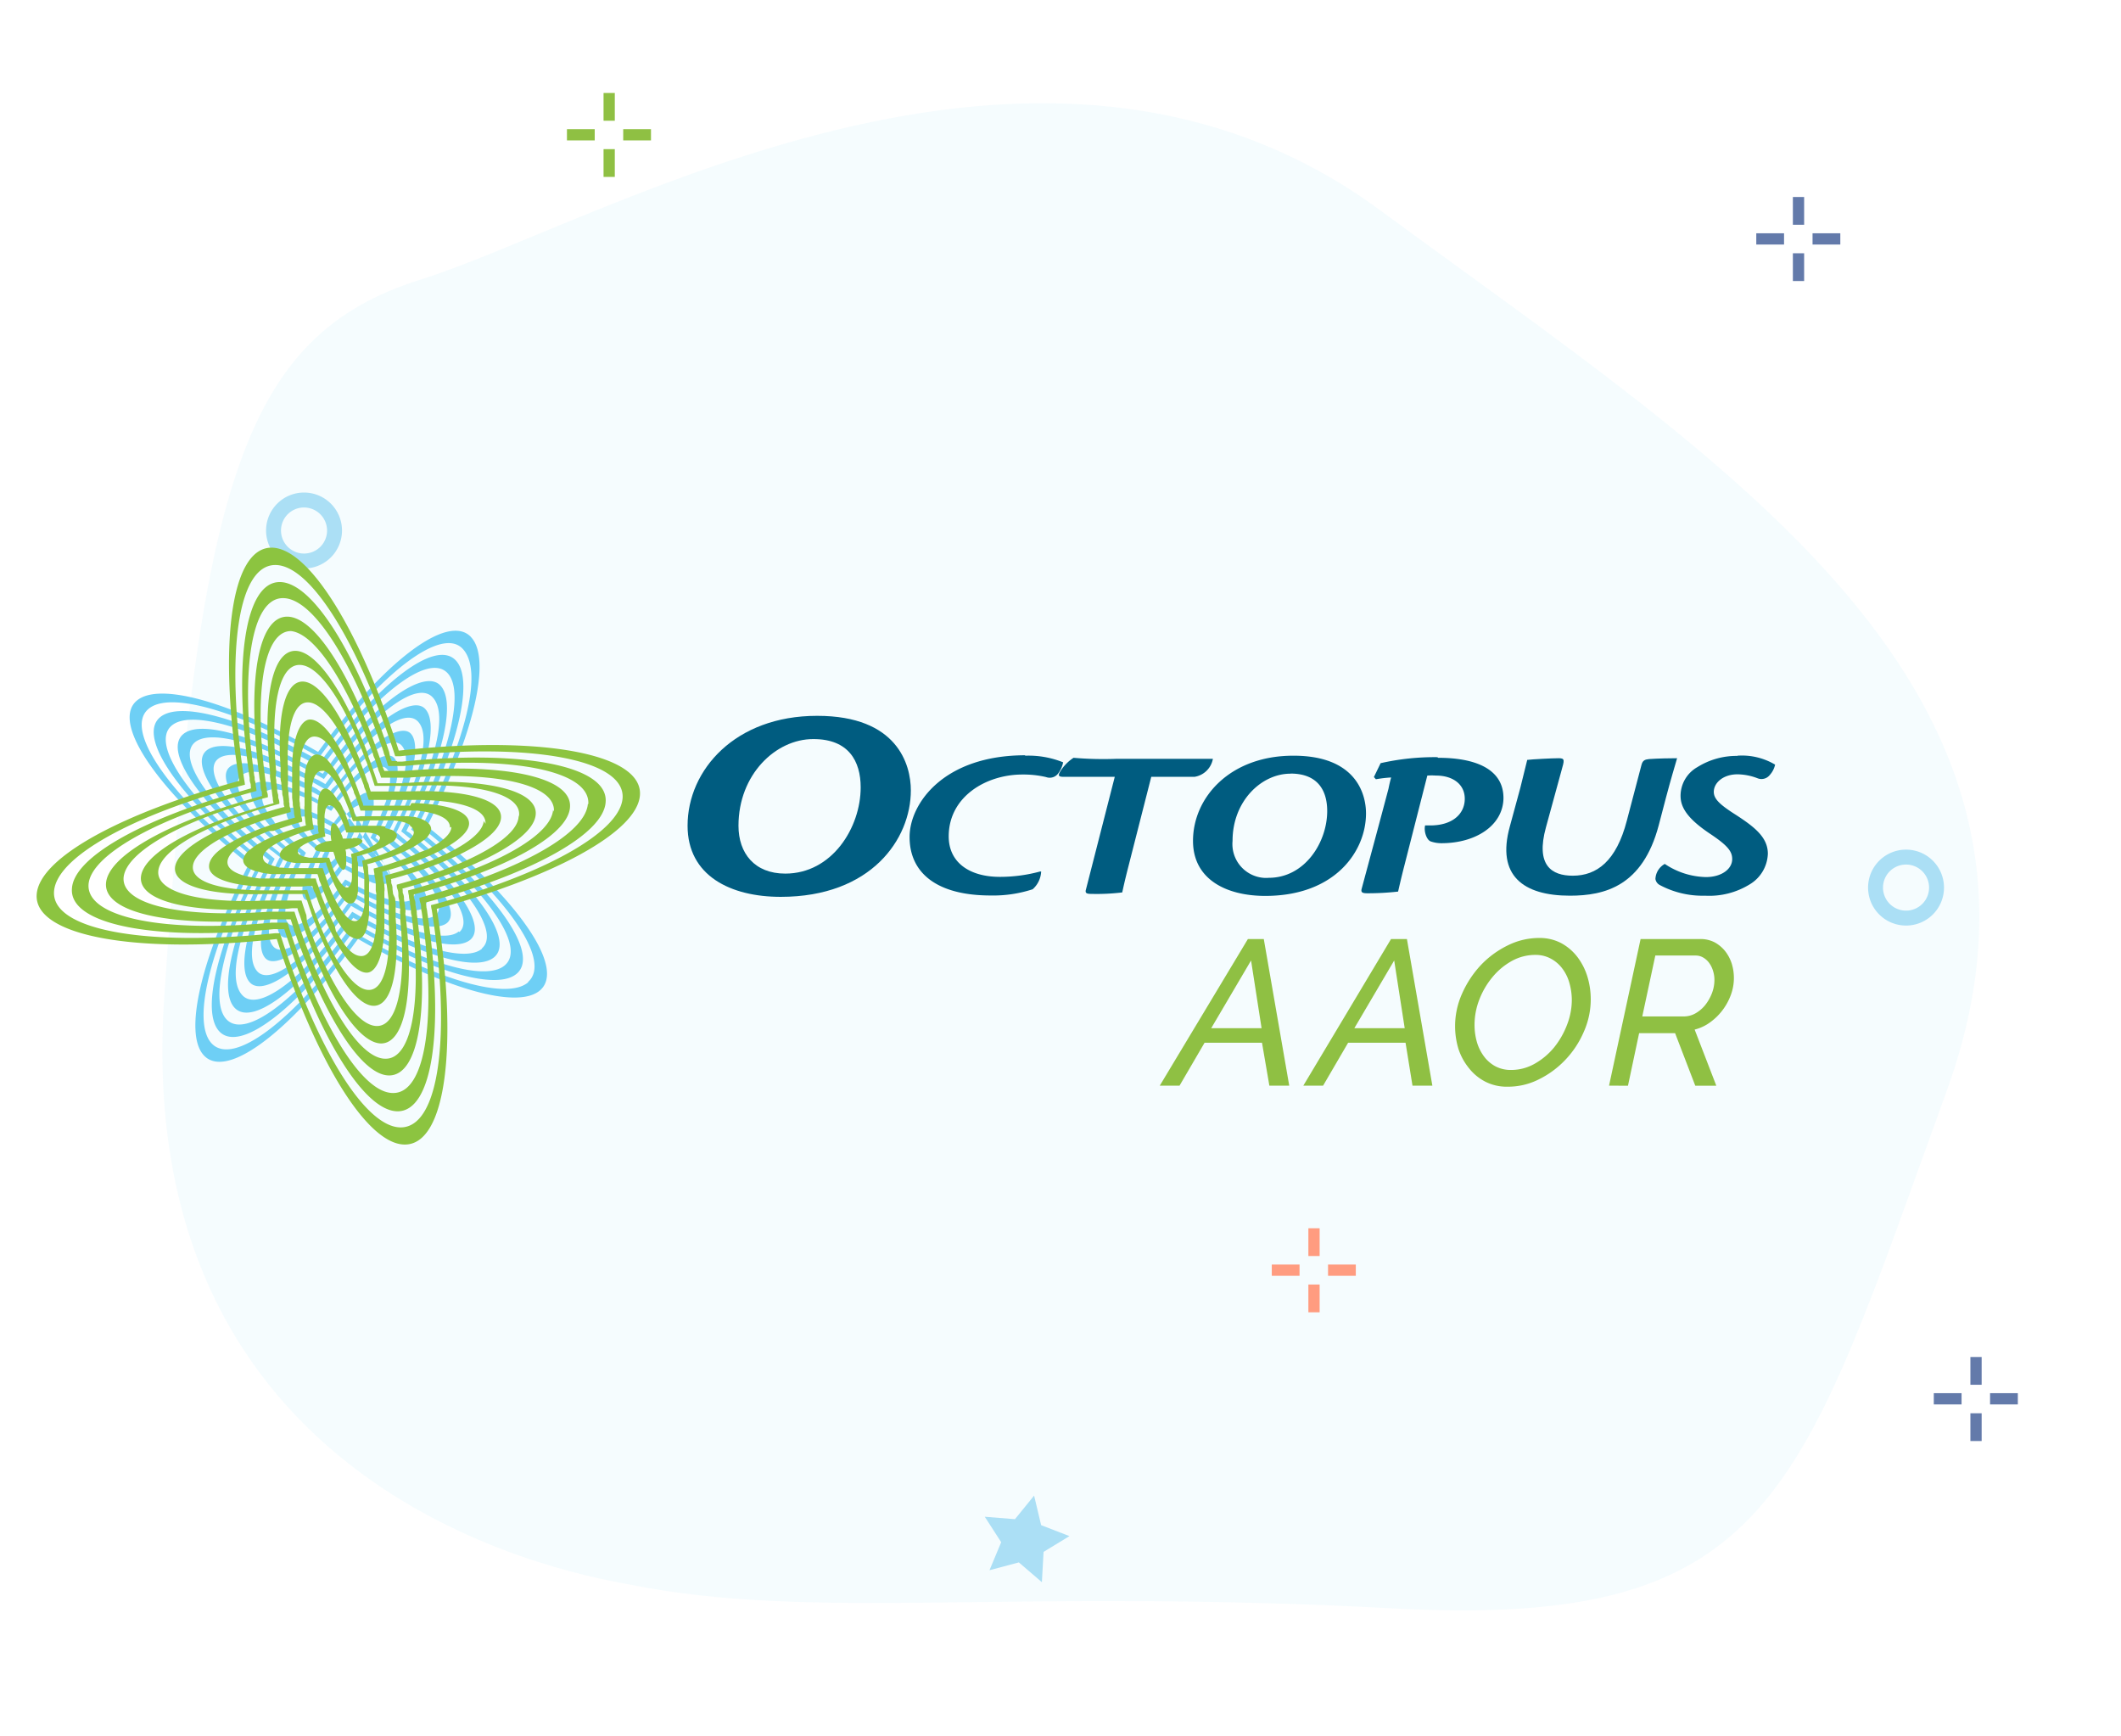 <svg id="Calque_1" data-name="Calque 1" xmlns="http://www.w3.org/2000/svg" xmlns:xlink="http://www.w3.org/1999/xlink" viewBox="0 0 201.68 165.08"><defs><style>.cls-1{fill:none;}.cls-2{fill:#00c0ec;opacity:0.04;}.cls-11,.cls-2{isolation:isolate;}.cls-3{fill:#637aaa;}.cls-4{fill:#8fc043;}.cls-5{fill:#ff9c80;}.cls-6{fill:#abdff5;}.cls-7{clip-path:url(#clip-path);}.cls-8{fill:#6ecff5;}.cls-9{fill:#8cc440;}.cls-10{fill:#005c80;}</style><clipPath id="clip-path"><rect class="cls-1" x="3.49" y="52.07" width="165.31" height="57.41"/></clipPath></defs><title>logo-Octopus-AAOR</title><path class="cls-2" d="M60,150.68c-3.66-.73-47.63-7.3-44.39-55.75s7.3-63,24.39-68.35S98.64-4,131.25,20,199,65.5,185.08,103.8s-16.25,51.08-52.68,49.12S77.39,154.15,60,150.68Z"/><rect class="cls-3" x="187.36" y="129.02" width="1.07" height="2.64"/><rect class="cls-3" x="187.36" y="134.37" width="1.07" height="2.64"/><rect class="cls-3" x="183.88" y="132.46" width="2.64" height="1.07"/><rect class="cls-3" x="189.23" y="132.46" width="2.64" height="1.07"/><rect class="cls-4" x="57.39" y="8.84" width="1.07" height="2.64"/><rect class="cls-4" x="57.39" y="14.18" width="1.07" height="2.64"/><rect class="cls-4" x="53.91" y="12.28" width="2.64" height="1.07"/><rect class="cls-4" x="59.26" y="12.28" width="2.64" height="1.07"/><rect class="cls-5" x="124.41" y="116.78" width="1.07" height="2.64"/><rect class="cls-5" x="124.41" y="122.13" width="1.07" height="2.64"/><rect class="cls-5" x="120.93" y="120.23" width="2.64" height="1.07"/><rect class="cls-5" x="126.28" y="120.23" width="2.64" height="1.07"/><polygon class="cls-6" points="96.88 148.55 94.09 149.29 95.2 146.63 93.64 144.21 96.51 144.44 98.33 142.2 99 145.01 101.69 146.05 99.23 147.55 99.07 150.43 96.88 148.55"/><path class="cls-6" d="M28.91,54.05a3.61,3.61,0,1,1,3.61-3.61,3.61,3.61,0,0,1-3.61,3.61Zm0-5.8a2.19,2.19,0,1,0,2.19,2.19h0A2.2,2.2,0,0,0,28.91,48.25Z"/><path class="cls-6" d="M181.24,88a3.61,3.61,0,1,1,3.61-3.61A3.61,3.61,0,0,1,181.24,88Zm0-5.8a2.19,2.19,0,1,0,2.19,2.19,2.19,2.19,0,0,0-2.19-2.19Z"/><rect class="cls-3" x="170.48" y="18.73" width="1.07" height="2.64"/><rect class="cls-3" x="170.48" y="24.08" width="1.07" height="2.64"/><rect class="cls-3" x="167" y="22.18" width="2.64" height="1.07"/><rect class="cls-3" x="172.35" y="22.18" width="2.64" height="1.07"/><g class="cls-7"><path class="cls-8" d="M44.77,60.55C42.54,58.24,36.41,63,30.25,71.49c-8-4.62-15.07-6.74-17.26-4.86-2.48,2.14,2.2,8.77,10.67,15.54-4.42,8.55-6.31,16.07-4.25,18.2,2.24,2.33,8.44-2.52,14.63-11.1,8,4.63,15.12,6.78,17.31,4.89,2.49-2.15-2.22-8.81-10.74-15.6,4.35-8.48,6.2-15.9,4.16-18m5.47,32.82c-2,1.75-8.53-.19-16-4.42l-.34-.2c-.07.11-.15.21-.23.32C27.94,97,22.22,101.39,20.14,99.22c-1.91-2-.21-8.88,3.84-16.8l.18-.35-.31-.25c-7.79-6.29-12.06-12.41-9.75-14.4,2-1.75,8.51.17,15.92,4.39l.34.2.23-.32C36.31,63.9,42,59.55,44,61.69s.23,8.78-3.74,16.62l-.18.35.31.25c7.83,6.32,12.13,12.46,9.81,14.46M39.93,79l-.3-.25.18-.35L40,78c3.6-7.2,5.07-13.41,3.33-15.22-1.92-2-7.09,2-12.38,9-.07.11-.15.21-.23.32l-.23.31-.34-.19-.34-.2C23,68.32,17.07,66.6,15.2,68.21c-2.13,1.85,1.73,7.44,8.83,13.26l.31.25.31.24c-.06.12-.13.24-.18.36l-.18.35C20.63,90,19.11,96.25,20.87,98.08c1.93,2,7.16-2,12.49-9.21.08-.11.16-.21.23-.32l.23-.31.34.19.34.19c6.83,3.84,12.77,5.57,14.64,3.95,2.14-1.84-1.75-7.47-8.9-13.31L39.93,79M48,91.78c-1.71,1.48-7.07,0-13.3-3.48l-.34-.19L34,87.92l-.34-.2c-.07.11-.15.21-.23.32l-.23.31-.23.32c-4.89,6.51-9.65,10.1-11.42,8.26-1.62-1.67-.28-7.38,3-14l.18-.35.18-.35.18-.35-.31-.25-.31-.25-.3-.25C17.8,75.78,14.35,70.7,16.31,69c1.71-1.48,7.05,0,13.25,3.45l.34.19.34.19.34.2.23-.32L31,72.4l.24-.31c4.85-6.42,9.54-9.93,11.3-8.11,1.6,1.66.3,7.27-2.91,13.83l-.18.35-.18.35a3.78,3.78,0,0,1-.17.35l.3.25.31.25.3.25C46.52,85,50,90.08,48,91.78M39.56,79.72l-.3-.25L39,79.22,38.64,79l.18-.35.18-.36a3.78,3.78,0,0,0,.17-.35c.06-.12.12-.23.17-.35,2.84-5.92,4-10.93,2.51-12.44S36,66.59,31.62,72.32a3.55,3.55,0,0,1-.23.31l-.24.31c-.07.11-.15.21-.23.32l-.23.31-.34-.19L30,73.17,29.67,73l-.34-.19c-5.6-3-10.37-4.33-11.92-3-1.79,1.54,1.26,6.11,7,11l.3.25.3.25.3.25.31.24-.18.36-.18.35c-.06.12-.12.23-.17.35l-.18.35c-2.9,6-4.06,11.1-2.59,12.62,1.61,1.68,5.89-1.49,10.34-7.32l.24-.31.23-.31.23-.32.23-.31.34.19.34.19.34.19L35,88c5.62,3,10.41,4.36,12,3,1.79-1.55-1.28-6.14-7.07-11l-.3-.26m6.2,10.46c-1.4,1.2-5.63.08-10.64-2.57l-.34-.18-.34-.19-.34-.18-.34-.2-.34-.19c-.07.11-.15.21-.23.32l-.23.31-.23.31-.24.31-.23.3c-4,5.15-7.82,7.91-9.27,6.4s-.34-5.88,2.19-11.23a3.78,3.78,0,0,1,.17-.35c0-.12.11-.24.17-.36a3.78,3.78,0,0,0,.17-.35l.18-.35.18-.35-.31-.25-.3-.25-.3-.25-.3-.25-.3-.25C19.55,76,16.9,72,18.52,70.59c1.39-1.2,5.59-.09,10.58,2.54l.34.18.34.18.34.19.34.19.34.2.23-.32.23-.31.24-.31.24-.31.23-.3c4-5,7.71-7.73,9.15-6.24s.36,5.77-2.1,11c-.06.12-.11.24-.17.35l-.17.36a3.78,3.78,0,0,0-.17.35l-.18.35-.18.35.31.25.3.25.31.25.3.25.3.25c5.1,4.39,7.77,8.47,6.16,9.87M39.17,80.4l-.29-.25-.3-.25-.31-.25L38,79.4l-.31-.25.18-.35c.06-.12.12-.24.17-.36l.18-.35c.05-.12.11-.23.17-.35s.11-.24.16-.35l.16-.36c2.1-4.62,2.86-8.44,1.71-9.64s-4.55.94-8.06,5.3l-.24.3-.24.31-.24.31a3.55,3.55,0,0,0-.23.31l-.24.31-.23.32-.34-.2-.34-.19L29.89,74l-.35-.18-.34-.18-.34-.18c-4.37-2.24-8-3.15-9.24-2.09-1.43,1.24.81,4.78,5.19,8.65l.3.26a3.47,3.47,0,0,0,.29.25l.3.26L26,81l.31.25.31.24c-.07.12-.13.24-.19.36a3.78,3.78,0,0,0-.17.35l-.18.35c-.06.12-.11.24-.17.35a3.78,3.78,0,0,1-.17.35l-.16.36c-2.16,4.7-3,8.62-1.79,9.83s4.62-1,8.18-5.46a3.15,3.15,0,0,0,.24-.3l.24-.31.24-.31.23-.31a3.55,3.55,0,0,0,.23-.31,3.71,3.71,0,0,0,.23-.32l.34.2.34.19.34.19.34.18.34.18.35.18c4.39,2.26,8,3.18,9.29,2.11,1.44-1.24-.83-4.81-5.25-8.7l-.3-.26m4.45,8.17c-1.08.93-4.19.2-8-1.67l-.35-.17L35,86.59l-.34-.18-.34-.18L34,86l-.34-.19-.34-.19A3.79,3.79,0,0,1,33,86l-.23.32-.23.31-.24.3-.24.31-.24.3-.24.3c-3.11,3.77-6,5.71-7.1,4.53s-.39-4.38,1.4-8.43l.15-.36c.06-.11.11-.23.17-.35s.11-.24.16-.35.12-.24.17-.36l.18-.35.17-.35.18-.35-.3-.25a2.48,2.48,0,0,1-.3-.25l-.31-.25-.3-.25-.29-.26L25.27,80,25,79.67c-3.7-3.38-5.55-6.41-4.3-7.49,1.08-.93,4.16-.21,7.9,1.64L29,74c.11.06.23.11.34.18l.35.17.34.19.34.19.34.19.34.19.23-.32.24-.31.23-.31.24-.3.24-.31.24-.3.25-.3c3.05-3.67,5.85-5.54,7-4.38s.41,4.28-1.32,8.25l-.15.35c-.06.12-.11.24-.16.36l-.17.35c0,.12-.11.24-.17.36l-.17.35-.17.35-.18.35.31.25.3.25.3.25.3.25.3.26.29.26.29.26c3.75,3.39,5.62,6.45,4.36,7.54m-4.86-7.43-.29-.26-.29-.26L38,80.41l-.3-.25-.3-.26-.3-.24-.31-.25.18-.35c0-.12.11-.24.17-.36a3.78,3.78,0,0,0,.17-.35c.06-.12.11-.24.17-.35l.16-.36c.06-.12.11-.23.16-.35l.15-.36a2.75,2.75,0,0,0,.15-.36c1.36-3.3,1.79-6,.94-6.84s-3.28.48-5.88,3.47l-.25.29-.24.29-.25.3-.24.31-.24.3L31.6,75l-.24.31-.23.32-.34-.2-.34-.19L30.11,75l-.34-.18-.35-.17-.34-.18-.35-.17-.35-.16c-3.12-1.46-5.64-2-6.55-1.21-1.08.93.38,3.45,3.4,6.32l.29.26.29.27.29.26.29.25.3.26.3.25.3.25.31.24c-.07.12-.13.24-.19.36l-.17.35a3.78,3.78,0,0,0-.17.35c-.06.12-.12.23-.17.35a3.78,3.78,0,0,1-.17.35c-.06.11-.1.24-.16.36s-.1.24-.16.36l-.15.36c-1.42,3.39-1.88,6.12-1,7s3.36-.53,6-3.62l.24-.29.25-.3.24-.3.24-.3.24-.31.23-.31.23-.31.23-.32.34.2.34.19.34.18c.11.07.23.12.34.18l.34.18.35.18.34.17.35.16c3.15,1.49,5.69,2,6.61,1.24,1.09-.94-.4-3.49-3.46-6.38l-.29-.26M41.41,87c-.76.65-2.75.28-5.27-.82L35.79,86l-.35-.16-.34-.17-.35-.17-.34-.17-.34-.18L33.73,85l-.34-.19-.34-.19-.23.31-.23.31-.23.31-.24.31-.24.3-.25.3-.24.29-.25.29c-.09.1-.17.2-.26.29C28.7,89.74,26.79,90.88,26,90s-.42-2.9.64-5.62l.15-.36c0-.12.1-.24.15-.36l.15-.36.16-.36c.05-.12.11-.24.16-.35l.17-.36c.06-.11.11-.23.17-.35l.18-.35.18-.35L27.78,81l-.3-.25-.3-.25-.29-.25-.3-.26-.29-.26-.3-.29-.28-.27-.28-.28c-2.35-2.34-3.42-4.35-2.53-5.13s2.72-.29,5.21.79l.35.16.35.16.35.16.34.18.35.17.34.18.34.19.34.19.34.19.23-.31.24-.31.23-.31.24-.31c.08-.1.17-.2.24-.3l.25-.29.25-.3c.09-.09.17-.19.26-.29l.25-.28c2.12-2.31,4-3.39,4.77-2.56s.43,2.79-.57,5.42c0,.12-.09.24-.14.37l-.15.36-.15.36a1,1,0,0,1-.16.36c-.06.12-.1.23-.16.35l-.16.36a3.78,3.78,0,0,0-.17.35l-.18.35a2.31,2.31,0,0,1-.18.35l.31.25.31.25.3.25.29.26.3.25L38,81l.28.26.29.27c.09.09.19.18.28.28,2.38,2.37,3.49,4.41,2.58,5.19m-3.11-5L38,81.72l-.28-.27-.28-.27-.29-.27-.29-.26-.29-.25-.31-.25L36,79.9l-.31-.25.18-.35c.06-.12.12-.24.17-.36l.17-.35c.06-.12.11-.24.17-.35l.15-.36c.06-.12.11-.24.16-.36s.1-.24.14-.36l.15-.37a1.49,1.49,0,0,1,.13-.37c0-.13.09-.25.13-.37.65-1.94.77-3.43.23-4s-2,.06-3.63,1.68l-.27.27-.27.29-.26.28-.25.29-.25.3-.24.29-.25.31-.23.3-.24.31-.23.32-.34-.2-.34-.19-.34-.18L30,75.9l-.34-.17-.35-.17L29,75.4l-.35-.16-.35-.15L27.88,75c-1.84-.71-3.26-.9-3.84-.39s0,2.11,1.66,3.92c.08.1.18.19.27.29l.27.28.28.27.28.27.29.27.29.26.3.26.29.25.3.25.31.24-.18.35-.18.36c-.06.11-.11.23-.17.35s-.11.23-.16.35l-.16.36-.16.36-.15.36-.15.36a1.49,1.49,0,0,1-.13.37c0,.13-.09.24-.14.37-.7,2-.85,3.61-.29,4.19s2.09-.09,3.77-1.81l.27-.28.26-.29.26-.28.25-.3.24-.29.25-.3.23-.3.24-.31.23-.31.23-.32.34.2.34.19.34.18.34.18.34.17.35.17.35.16.35.16.35.15.36.15c1.87.72,3.32.92,3.9.41.73-.62,0-2.15-1.71-4L38.32,82m.88,3.48c-.41.36-1.32.31-2.52-.06l-.37-.13L36,85.12,35.59,85l-.36-.15-.35-.16-.35-.16-.34-.17-.34-.18L33.51,84l-.34-.19-.34-.19-.23.31-.23.31-.24.31-.24.3-.24.29-.25.3-.25.29-.27.28-.27.28-.27.27-.29.26c-1.17,1-2.14,1.45-2.61,1s-.38-1.42,0-2.75l.12-.39a1.33,1.33,0,0,1,.12-.37c0-.12.08-.25.13-.38l.14-.36c.05-.12.09-.24.14-.37l.15-.36a3.73,3.73,0,0,0,.16-.35l.17-.36.17-.35c.05-.12.11-.23.17-.35l.18-.35-.3-.25a2.48,2.48,0,0,1-.3-.25c-.11-.08-.2-.17-.3-.25L27.88,80l-.29-.26-.28-.27L27,79.2a3.7,3.7,0,0,1-.28-.28l-.27-.29-.26-.3c-.07-.11-.13-.22-.19-.33-1-1.23-1.35-2.23-.83-2.67s1.29-.31,2.45,0l.38.12.36.13.36.14.36.15.35.16.35.16.34.17.35.18.34.18.34.19.34.19.23-.31.24-.31.24-.31.24-.3.25-.29.25-.29L33.2,75l.26-.28.28-.27.28-.27.29-.26c1.1-.94,2-1.29,2.46-.82s.38,1.32.07,2.54a1.43,1.43,0,0,1-.11.39c0,.13-.07.25-.12.38s-.08.25-.12.38-.09.24-.14.37l-.14.36-.15.36-.15.36c-.06.12-.11.24-.16.36l-.17.35c0,.12-.11.23-.17.35l-.18.35.31.25.3.25.3.25.29.26.29.27.29.26.28.28.27.28a2.37,2.37,0,0,1,.27.28l.27.3.26.31c1,1.27,1.4,2.28.87,2.74m-6-8.92.29-.27a3.61,3.61,0,0,1,.3-.25,2.43,2.43,0,0,1,.32-.24l.36-.22a1.19,1.19,0,0,1,.49-.13.52.52,0,0,1,.35.14,1.08,1.08,0,0,1,.11.18,1.14,1.14,0,0,1,.08.52,3.23,3.23,0,0,1,0,.44.83.83,0,0,1-.07.4,2,2,0,0,0-.11.4l-.11.38c0,.13-.09.24-.13.37l-.15.37a2.17,2.17,0,0,1-.15.35,1,1,0,0,1-.16.36c-.06.12-.11.23-.16.35L34.3,80l.31.25.3.25.29.26.29.27.28.27.27.28.27.3c.09.1.17.21.25.31a3.43,3.43,0,0,1,.24.33,2.77,2.77,0,0,1,.22.37,1.7,1.7,0,0,1,.18.44m-.1-.05a.57.57,0,0,1-.13.61.81.81,0,0,1-.33.14,1.69,1.69,0,0,1-.45,0H35.8l-.38-.1L35,83.73l-.36-.14a2.75,2.75,0,0,1-.36-.15L34,83.29l-.34-.17-.34-.18L33,82.76l-.34-.2c-.08.11-.15.22-.23.32l-.23.31-.24.3-.25.29-.25.29-.26.28-.28.28-.29.26-.31.25-.34.22a1.76,1.76,0,0,1-.39.19.6.6,0,0,1-.64-.08.84.84,0,0,1-.19-.48,3.53,3.53,0,0,1,0-.46,1.07,1.07,0,0,1,.06-.42l.09-.4a1.47,1.47,0,0,1,.11-.38c0-.13.08-.25.13-.38l.14-.37.14-.36c.05-.12.1-.24.16-.36s.11-.23.16-.35.12-.23.17-.35l.18-.35-.3-.25-.3-.25-.29-.26-.28-.26-.28-.28a2.37,2.37,0,0,1-.27-.28c-.1-.1-.18-.2-.27-.3l-.25-.31c-.09-.12-.17-.23-.24-.34s-.15-.26-.21-.38a1.48,1.48,0,0,1-.16-.46.56.56,0,0,1,.15-.51.55.55,0,0,1,.24-.12,1.85,1.85,0,0,1,.47,0l.41.06.39.09.37.12.37.13.36.15.35.15.35.17.34.18.34.18.34.19.23-.31.24-.31.24-.29.26-.3m3,5c-.07-.1-.15-.21-.25-.33a1.87,1.87,0,0,0-.26-.3l-.27-.29-.28-.27-.29-.26a2.48,2.48,0,0,0-.3-.25l-.3-.25.17-.35c.06-.12.12-.24.17-.36l.15-.35c.05-.13.1-.25.14-.37l.13-.37c0-.12.08-.27.11-.39s.06-.28.08-.41a3.38,3.38,0,0,0,0-.45.66.66,0,0,0-.14-.38.47.47,0,0,0-.51-.06,2,2,0,0,0-.38.2l-.32.24-.29.26-.28.28-.26.28-.25.29L32,78.4l-.24.31-.34-.19-.34-.19-.34-.16L30.41,78l-.36-.15-.37-.12-.39-.1h-.42a.64.64,0,0,0-.42.13c-.15.12-.15.34,0,.62a2.42,2.42,0,0,0,.21.39c.07.1.15.22.24.33l.26.31.26.29.28.27.29.26.29.26.31.24a2.31,2.31,0,0,0-.18.35l-.17.35c-.06.12-.11.24-.16.36a2.75,2.75,0,0,0-.15.36c-.05.13-.09.25-.14.37l-.12.38a2.23,2.23,0,0,1-.09.39,3.18,3.18,0,0,0-.06.43,1.07,1.07,0,0,0,.07.5.57.57,0,0,0,.08.13.35.35,0,0,0,.25.1,1.07,1.07,0,0,0,.47-.14,4,4,0,0,0,.34-.23A2.37,2.37,0,0,0,31,83.8l.28-.27.26-.28.25-.29.25-.29.23-.31.23-.31.34.19a2.21,2.21,0,0,0,.34.18l.34.17.35.16c.12.06.24.1.36.15l.36.13.38.1a2,2,0,0,0,.42.05.74.74,0,0,0,.5-.12L36,83h0a.77.77,0,0,0-.07-.61c-.07-.13-.14-.25-.22-.37m-.9.29a.39.39,0,0,1-.21.08,1.48,1.48,0,0,1-.42,0,2.38,2.38,0,0,1-.38-.11l-.36-.14L33.09,82a2.68,2.68,0,0,1-.33-.18l-.34-.19c-.08.11-.15.22-.23.32l-.24.3a3.47,3.47,0,0,1-.25.29l-.26.27-.3.26a2.56,2.56,0,0,1-.35.22.4.4,0,0,1-.4,0,.46.46,0,0,1-.1-.32,1.55,1.55,0,0,1,0-.43c0-.13.06-.26.1-.39a1.17,1.17,0,0,1,.13-.37l.15-.36c0-.12.11-.23.17-.35A2.69,2.69,0,0,1,31,80.6c-.11-.08-.21-.17-.3-.25l-.29-.26-.28-.27a3.73,3.73,0,0,1-.26-.3,3.92,3.92,0,0,1-.25-.32,1.16,1.16,0,0,1-.18-.43.26.26,0,0,1,.08-.25.24.24,0,0,1,.11-.06,1.14,1.14,0,0,1,.45,0l.38.1.36.14.36.16.34.17.34.19.24-.31.24-.29.26-.29a3.45,3.45,0,0,1,.28-.26l.32-.25a.59.59,0,0,1,.48-.13l.11.07a.73.73,0,0,1,.08.52c0,.13,0,.27-.08.4l-.12.38a1.21,1.21,0,0,1-.14.37,3.73,3.73,0,0,1-.16.35,3.78,3.78,0,0,1-.17.35l.3.25.29.26.29.27.26.29a3.92,3.92,0,0,1,.25.32,1.83,1.83,0,0,1,.21.39.34.34,0,0,1-.06.36m-1.45-1.51a3.57,3.57,0,0,0-.28-.27l-.31-.25a3.78,3.78,0,0,0,.17-.35,2.35,2.35,0,0,0,.14-.37,2.59,2.59,0,0,0,.09-.4.45.45,0,0,0,0-.23h-.27a1.83,1.83,0,0,0-.31.24l-.26.29-.24.3-.34-.19-.35-.16a2.38,2.38,0,0,0-.38-.11.45.45,0,0,0-.28,0c-.07.06-.05.19,0,.35A2.14,2.14,0,0,0,31,80l.28.28.29.25a2.21,2.21,0,0,0-.18.34,2.75,2.75,0,0,0-.15.36,2.32,2.32,0,0,0-.13.37.65.65,0,0,0,0,.45c.05.07.24,0,.44-.13a2.37,2.37,0,0,0,.28-.27l.24-.29.23-.31.33.19.35.16a2.53,2.53,0,0,0,.36.12.45.45,0,0,0,.36,0c.08-.07,0-.23-.09-.42a2.55,2.55,0,0,0-.26-.3"/><path class="cls-9" d="M25.86,52.07c-3.95-.07-5.14,9.43-3.11,22.17-11,3-19,7.25-19.26,10.79-.3,4,9.55,5.73,22.83,4.25,3.59,11.29,8.49,19.48,12.13,19.54,4,.08,5.15-9.54,3.08-22.41,11-3,19.06-7.26,19.32-10.8.3-4-9.6-5.74-22.93-4.24-3.59-11.16-8.44-19.23-12.06-19.3M59.2,75.88c-.24,3.29-7.59,7.27-17.75,10.06l-.47.12a2.67,2.67,0,0,0,.08.48c1.85,11.89.73,20.72-3,20.65-3.38-.06-7.92-7.56-11.29-18l-.15-.46h-.48c-12.27,1.3-21.3-.3-21-4,.25-3.28,7.56-7.26,17.69-10l.46-.12a4,4,0,0,0-.07-.48c-1.8-11.77-.67-20.48,3-20.41,3.36.06,7.85,7.44,11.21,17.72l.15.46h.49c12.32-1.32,21.41.28,21.13,4M37.73,72.36h-.48L37.1,72l-.1-.51c-3.14-9.4-7.27-16.09-10.36-16.15-3.4-.06-4.48,7.87-2.9,18.65a1.15,1.15,0,0,0,.07.48c.07.16,0,.32.08.48l-.47.13L23,75.2c-9.3,2.61-16,6.26-16.16,9.29-.26,3.46,8,5,19.22,3.85h.49l.48,0,.15.46.15.46c3.15,9.53,7.31,16.34,10.44,16.4,3.42.06,4.49-8,2.86-18.9a2.57,2.57,0,0,0-.08-.47,2,2,0,0,0-.07-.48l.46-.13.47-.13c9.29-2.6,16-6.26,16.18-9.3.26-3.47-8-5-19.34-3.84h-.48M55.9,76.42c-.21,2.78-6.2,6.13-14.62,8.55l-.46.13-.46.13-.47.13a1,1,0,0,0,.08.47,1.3,1.3,0,0,1,.07.48c0,.16.05.32.07.47,1.42,9.94.39,17.2-2.75,17.14-2.86,0-6.66-6.18-9.58-14.82-.05-.15-.1-.3-.16-.46l-.15-.46a2,2,0,0,0-.14-.46h-1l-.48,0c-10.24,1-17.67-.47-17.43-3.65C8.65,81.35,14.61,78,23,75.59l.46-.13.46-.13.47-.13a4,4,0,0,0-.07-.48,1.53,1.53,0,0,0-.07-.47c-.07-.16,0-.32-.07-.48-1.37-9.81-.34-17,2.78-16.9,2.84.06,6.59,6.07,9.5,14.58a1.8,1.8,0,0,0,.16.46l.15.46.15.46.48,0h1c10.3-1,17.77.45,17.54,3.64M38,73.3h-.48l-.48,0h-.49L36.42,73l-.15-.46-.15-.46c-.06-.15-.11-.3-.16-.45-2.68-7.63-6.07-13-8.65-13-2.83,0-3.81,6.31-2.66,15.14a4,4,0,0,0,.07.48l.06.47a1,1,0,0,0,.08.48c.08.16,0,.31.07.47l-.47.13-.46.13-.46.13-.46.14c-7.51,2.24-12.8,5.25-13,7.77-.22,2.89,6.41,4.22,15.63,3.44h1.93l.15.46.15.46c0,.16.1.31.16.46l.15.46c2.75,7.54,6.15,13,8.75,13,2.86,0,3.83-6.43,2.63-15.39a1.12,1.12,0,0,0-.07-.47L39.5,86a1,1,0,0,0-.08-.48,1.33,1.33,0,0,1-.07-.48l.46-.12.47-.13.46-.13.46-.14c7.54-2.24,12.86-5.26,13-7.78.21-2.91-6.47-4.24-15.75-3.44H38M52.59,77c-.16,2.26-4.82,5-11.49,7l-.45.14-.46.13-.46.14-.46.13-.47.12a2.67,2.67,0,0,0,.08.48,1.84,1.84,0,0,0,.07.47c.07.15,0,.32.07.48l.06.47a1.27,1.27,0,0,0,.06.47c1,8,.08,13.68-2.5,13.63-2.34,0-5.41-4.81-7.87-11.68l-.16-.45c-.05-.15-.1-.3-.16-.46l-.15-.46-.15-.46L28,86.68H25.6c-8.22.61-14-.61-13.85-3.22.17-2.26,4.79-5,11.42-7l.45-.14.46-.13.46-.14.47-.13.46-.12a1.15,1.15,0,0,0-.07-.48c-.07-.16,0-.32-.07-.48s0-.31-.07-.47l-.06-.47-.06-.48C24.2,65.58,25.14,60,27.67,60c2.33.26,5.33,5,7.79,11.65a1.4,1.4,0,0,0,.16.46l.16.45.15.46a1.8,1.8,0,0,0,.16.46l.15.46h1l.49,0h1c8.26-.63,14.14.6,13.94,3.23m-14.28-2.7H35.9L35.75,74l-.15-.46c-.06-.15-.11-.31-.16-.46l-.16-.45c-.05-.16-.11-.3-.16-.45a1.39,1.39,0,0,1-.12-.43c-2.2-5.84-4.86-9.84-6.91-9.87-2.28,0-3.14,4.78-2.4,11.63a1.57,1.57,0,0,0,0,.48l.06.47.06.47.06.48a4.11,4.11,0,0,0,.07.47,1.34,1.34,0,0,0,.08.48l-.47.13-.46.13-.46.13-.46.14-.45.14-.46.14C17.51,79,13.55,81.4,13.4,83.4c-.17,2.33,4.86,3.46,12,3h1.92l.48-.05h.49a1.62,1.62,0,0,0,.14.46c.05.15.11.31.16.47l.15.45c.05.16.11.31.16.46s.1.3.16.45l.17.45c2.21,6,4.92,10.08,7,10.12,2.3,0,3.15-4.9,2.37-11.88l-.06-.47a1.48,1.48,0,0,0,0-.47c-.05-.15,0-.32-.07-.48l-.06-.47a1,1,0,0,0-.08-.47c-.08-.15,0-.32-.07-.48l.46-.13.46-.13.46-.13.46-.14.46-.14.45-.14c5.79-1.86,9.79-4.24,9.93-6.25.18-2.34-4.91-3.47-12.15-3h-.48m11,3.24c-.13,1.75-3.47,3.81-8.38,5.47l-.45.15-.45.15-.46.14-.45.14-.46.13-.46.13-.47.13a1,1,0,0,0,.08.47,1.33,1.33,0,0,1,.07.48,1.53,1.53,0,0,0,.07.47L38,86l.06.47a1.48,1.48,0,0,0,0,.47,1.55,1.55,0,0,1,0,.48c.58,6-.22,10.16-2.23,10.13-1.82,0-4.16-3.48-6.13-8.56-.06-.15-.12-.3-.17-.45s-.12-.3-.17-.45l-.17-.45L29.13,87c-.06-.15-.11-.3-.16-.46l-.15-.45-.15-.47H25.31c-6.16.29-10.41-.74-10.26-2.78.13-1.74,3.44-3.79,8.31-5.45l.45-.15.45-.15.46-.14.45-.13.46-.14.47-.13.46-.13a1.1,1.1,0,0,0-.07-.47c-.07-.16,0-.32-.07-.48a1.58,1.58,0,0,1-.07-.47,2.7,2.7,0,0,0-.05-.48c-.05-.16,0-.31-.06-.47a1.24,1.24,0,0,1,0-.47,1.48,1.48,0,0,0,0-.47c-.53-5.87.27-9.93,2.26-9.89,1.78,0,4.08,3.37,6,8.32l.18.45a1.38,1.38,0,0,0,.17.45l.16.45c.06.15.11.3.16.45l.16.46.15.46.15.46.49,0h1l.48,0H39c6.22-.3,10.51.73,10.36,2.78m-10.7-2.25H35.25l-.15-.46a1.33,1.33,0,0,0-.16-.46c-.06-.15-.1-.3-.16-.46s-.1-.3-.16-.45l-.16-.45-.18-.45L34.11,72c-.06-.14-.12-.29-.19-.44-1.69-4.06-3.62-6.74-5.14-6.76-1.7,0-2.44,3.27-2.1,8.13v.94a1.48,1.48,0,0,0,.05.47c.05.15,0,.32.05.48l.06.47a1.1,1.1,0,0,0,.07.47l.06.48a1,1,0,0,0,.08.48l-.47.12-.46.13-.46.14-.46.14-.45.14-.45.15-.45.15-.45.16c-4,1.45-6.65,3.18-6.76,4.66C16.52,84.23,20,85.16,25.11,85H29a1.71,1.71,0,0,0,.15.47l.15.45.15.46c.06.15.11.3.16.46l.17.45c.05.15.11.3.17.45s.11.3.17.44l.18.45c1.72,4.19,3.69,7,5.24,7,1.73,0,2.46-3.38,2.08-8.38V85.86l-.06-.47L37.38,85l-.06-.47a1,1,0,0,0-.08-.47c-.08-.16,0-.32-.07-.48l.46-.12.46-.13.46-.14.46-.14.45-.14.45-.14.45-.16.45-.16c4-1.45,6.72-3.19,6.83-4.68.13-1.76-3.38-2.69-8.56-2.53h-.49M46,78.05c-.09,1.23-2.15,2.65-5.29,3.88l-.45.17-.44.16-.45.15-.45.15-.45.15-.46.14-.45.13-.46.13-.47.13a2.43,2.43,0,0,0,.08.47,2.06,2.06,0,0,0,.07.48l.06.47.06.47.06.47v1.89c.21,4-.46,6.65-1.9,6.63-1.28,0-2.89-2.16-4.33-5.45l-.2-.45-.18-.44-.18-.45L30,86.88c-.06-.14-.11-.3-.17-.45s-.1-.3-.16-.45l-.15-.46c-.06-.15-.11-.3-.16-.45l-.15-.47-.48.05H25c-4.08,0-6.77-.81-6.66-2.27.08-1.22,2.11-2.62,5.21-3.85l.44-.17.45-.16.45-.16.45-.15.45-.15.46-.14.45-.13.46-.13.47-.13a1.15,1.15,0,0,0-.07-.48c-.07-.16,0-.31-.07-.47l0-.26-.06-.48a1.48,1.48,0,0,0-.05-.47,1.48,1.48,0,0,1,0-.47V73.16c-.16-3.86.5-6.41,1.91-6.38,1.25,0,2.81,2.06,4.23,5.22.07.14.13.29.2.44s.12.29.19.44l.18.45c.06.14.11.29.17.44s.12.3.17.45l.17.45a1.33,1.33,0,0,0,.16.46l.15.46.15.46h4.33c4.14,0,6.88.8,6.77,2.27M39,76.6H34.55a1.55,1.55,0,0,0-.15-.46l-.15-.46c-.06-.15-.11-.3-.16-.45l-.17-.45-.17-.45-.18-.45c-.06-.15-.13-.3-.19-.44L33.19,73,33,72.53l-.21-.44c-1.13-2.25-2.31-3.66-3.28-3.68S27.79,70.2,27.78,73v2.85l.06.47a1.54,1.54,0,0,0,.05.47,2.65,2.65,0,0,1,.07.48c0,.16.05.31.08.47l-.47.13-.46.13-.46.14-.45.14-.45.15-.45.16-.45.16-.44.17L24,79.1l-.44.19c-2.21,1-3.61,2-3.68,3-.09,1.15,1.84,1.85,4.86,2h4l.48-.05h.48l.15.47L30,85c.05.16.11.31.16.46l.16.45c.06.15.12.3.17.45l.18.45.18.44c.07.15.13.3.19.45s.13.29.2.43l.21.44c1.16,2.39,2.39,3.89,3.4,3.91s1.73-1.89,1.7-4.86V84.78a1.51,1.51,0,0,0,0-.47c0-.16,0-.32-.07-.48s0-.31-.07-.47,0-.31-.07-.47l.46-.13.46-.13.46-.14.45-.14.45-.14.45-.16.45-.16.44-.17.44-.18.44-.18c2.25-1,3.69-2.08,3.76-3,.08-1.17-1.88-1.86-5-2h-.48m3.8,2.26c0,.67-.89,1.42-2.25,2.14L40,81l-.43.2-.44.19-.44.18-.44.16-.45.16-.45.15-.45.15-.45.14-.46.13-.46.12a4,4,0,0,0,.07.48,1.53,1.53,0,0,0,.07.47l.06.47v.47a1.51,1.51,0,0,0,.05.47v.48a3.69,3.69,0,0,1,0,.47V87.8c-.11,1.92-.6,3.12-1.44,3.1s-1.56-.9-2.4-2.38L31.82,88l-.22-.44-.21-.44c-.07-.14-.14-.29-.2-.44s-.13-.29-.19-.44-.12-.29-.18-.45l-.18-.44-.16-.45c-.06-.15-.11-.3-.16-.46s-.1-.3-.16-.45-.09-.31-.14-.47H24.68c-1.94-.22-3.11-.77-3.05-1.61.05-.66.85-1.39,2.17-2.1l.43-.22.43-.2.44-.19.44-.18L26,79l.45-.17.44-.15.46-.15.45-.14.46-.13.47-.13a1.08,1.08,0,0,0-.07-.47,1.53,1.53,0,0,1-.07-.47,2.7,2.7,0,0,0-.05-.48c-.05-.16,0-.31-.05-.47a1.48,1.48,0,0,1,0-.47V74.34a3.69,3.69,0,0,1,0-.47v-1c.14-1.77.62-2.86,1.42-2.84s1.48.81,2.27,2.15c.08.14.17.28.25.43l.23.43.22.44.2.44c.07.14.13.29.19.44s.13.29.19.44l.18.45c0,.15.11.3.17.45l.16.45c.05.15.11.3.16.46l.15.46h.48l.48,0h4.39c2,.21,3.21.77,3.15,1.62m-3.46-1-.5-.09-.5,0h-4l-.49.06-.15-.46a1.33,1.33,0,0,0-.16-.46l-.16-.45-.18-.45-.18-.44c-.07-.15-.13-.3-.2-.44s-.13-.3-.2-.44-.15-.3-.23-.44l-.23-.43-.26-.42-.3-.42a3.39,3.39,0,0,0-.33-.42,1.74,1.74,0,0,0-1.09-.66c-.43,0-.76.37-1,1a4.05,4.05,0,0,0-.12.5c0,.15-.06.31-.08.49a3.84,3.84,0,0,0,0,.48v2.38a1.57,1.57,0,0,0,0,.48,1.48,1.48,0,0,1,0,.47l.06.47a4,4,0,0,0,.07.48l-.46.13-.46.13-.45.14-.45.15-.45.16-.44.17-.44.18-.44.2-.43.21-.43.24c-.15.08-.29.17-.41.25s-.29.21-.41.31a1.59,1.59,0,0,0-.7,1c0,.47.41.84,1.2,1.08a2.94,2.94,0,0,1,.51.13,4,4,0,0,0,.5.09l.5.06h4.36l.15.46c0,.15.1.3.16.45s.21.6.33.9l.18.45.18.44.21.44.21.44.23.43c.08.15.16.29.25.43s.18.3.27.43a4.56,4.56,0,0,0,.31.42,2,2,0,0,0,1.27.88c.49,0,.84-.48,1-1.32a3.43,3.43,0,0,1,.09-.49l.06-.49V84.06a1.51,1.51,0,0,0,0-.47l-.06-.47L35,82.64a1,1,0,0,0-.08-.47l.46-.12.46-.14.45-.14.45-.15.45-.15.44-.17.44-.18.43-.19.44-.21.42-.23.42-.26a3.81,3.81,0,0,0,.41-.29A1.67,1.67,0,0,0,41,78.86c0-.49-.44-.87-1.29-1.11a4.7,4.7,0,0,0-.51-.12m-.27.86a.7.7,0,0,1,.42.65.77.77,0,0,1-.16.41,2.11,2.11,0,0,1-.39.4,3.91,3.91,0,0,1-.41.3L38,80.5a3.48,3.48,0,0,1-.43.22l-.43.2-.44.18-.44.17-.45.15-.45.15-.45.13-.47.13a3.55,3.55,0,0,0,.08.47,1.89,1.89,0,0,0,.06.47l.06.47v2.38a1.54,1.54,0,0,1,0,.48,2.77,2.77,0,0,1-.1.5,2.21,2.21,0,0,1-.18.51c-.16.31-.37.48-.63.47a1,1,0,0,1-.58-.25,2.52,2.52,0,0,1-.4-.4c-.1-.12-.2-.26-.31-.42l-.27-.42-.24-.43-.22-.44-.2-.44c-.06-.14-.12-.29-.19-.44l-.17-.45L31,83.44,30.84,83l-.15-.46h-3.4l-.49-.05a.93.93,0,0,1-.5-.09,3.07,3.07,0,0,1-.52-.14,1.82,1.82,0,0,1-.54-.27A.66.66,0,0,1,25,81.5a.87.87,0,0,1,.1-.31,1.77,1.77,0,0,1,.38-.44,3.9,3.9,0,0,1,.4-.31c.13-.09.27-.17.43-.26l.42-.23.43-.2.44-.18.4-.17.45-.16.45-.15.46-.13.46-.13a1.15,1.15,0,0,0-.07-.48l-.06-.47a1.51,1.51,0,0,0-.05-.47V75a2.41,2.41,0,0,1,.08-.48,3.18,3.18,0,0,1,.13-.51,1.35,1.35,0,0,1,.31-.53.53.53,0,0,1,.42-.18.75.75,0,0,1,.26,0,1.62,1.62,0,0,1,.52.38,2.3,2.3,0,0,1,.35.41,4.43,4.43,0,0,1,.29.42c.09.13.17.28.26.43l.23.43.21.44c.06.14.13.29.19.44l.18.44c.06.15.12.3.17.45s.11.3.16.46.11.3.16.46h1L35,78h2.47l.5.08a4.7,4.7,0,0,1,.51.12,3.54,3.54,0,0,1,.53.23m-2.35.16-.5-.08H33.74l-.48.06-.15-.46c-.06-.16-.11-.31-.17-.45l-.18-.45c-.06-.15-.13-.3-.19-.44a4.51,4.51,0,0,0-.22-.44L32.06,76c-.1-.15-.19-.29-.29-.42a2.34,2.34,0,0,0-.37-.4.81.81,0,0,0-.46-.21c-.21,0-.37.13-.49.39a1.82,1.82,0,0,0-.16.5,6.64,6.64,0,0,0-.1,1v1.43l.06.47a1.12,1.12,0,0,0,.07.47l-.47.13-.45.14-.4.1-.45.17-.43.19-.44.22-.42.25a3.19,3.19,0,0,0-.4.33,1,1,0,0,0-.26.47c0,.24.17.44.51.59a2.38,2.38,0,0,0,.52.15,2.74,2.74,0,0,0,.5.08h2.45L31,82a1.62,1.62,0,0,0,.14.46l.16.45c.06.15.12.3.17.45s.13.3.19.44.13.3.2.44.15.3.23.43.17.3.26.43a3.32,3.32,0,0,0,.32.42,1.41,1.41,0,0,0,.49.38h.19a.44.44,0,0,0,.31-.13,1.29,1.29,0,0,0,.28-.53,4,4,0,0,0,.1-.5V82.37A1.1,1.1,0,0,0,34,81.9c-.07-.16,0-.31-.07-.48l.46-.12.45-.14.45-.15.44-.16.44-.19a3.42,3.42,0,0,0,.43-.21,3.5,3.5,0,0,0,.42-.24A3.17,3.17,0,0,0,37.4,80a.9.9,0,0,0,.33-.54.24.24,0,0,0,0-.12h0a.87.87,0,0,0-.59-.47,3.18,3.18,0,0,0-.51-.13m-.53,1A.57.57,0,0,1,36,80a1.9,1.9,0,0,1-.41.34l-.42.23-.43.19-.45.16-.45.15-.46.12a3.55,3.55,0,0,0,.08.47,3.69,3.69,0,0,1,0,.47v.95a3.84,3.84,0,0,1,0,.48,1.66,1.66,0,0,1-.11.49c-.09.22-.21.34-.36.33a.56.56,0,0,1-.38-.19,3.29,3.29,0,0,1-.33-.41L32,83.34c-.06-.14-.14-.28-.21-.44l-.18-.44c-.05-.15-.11-.3-.16-.46s-.1-.3-.15-.45H29.4l-.4-.09a1.28,1.28,0,0,1-.53-.21.31.31,0,0,1-.15-.29.38.38,0,0,1,0-.15,1.29,1.29,0,0,1,.39-.38,2.3,2.3,0,0,1,.43-.25l.43-.2.45-.17.45-.15.46-.12a3.7,3.7,0,0,0-.07-.48,3.68,3.68,0,0,1,0-.47v-1a2.63,2.63,0,0,1,.07-.49.74.74,0,0,1,.3-.53h.16a.85.85,0,0,1,.51.38,3.07,3.07,0,0,1,.28.42c.08.13.15.27.23.43s.13.29.2.44.11.3.17.45l.15.46h1.45a3.84,3.84,0,0,1,.48,0,4.26,4.26,0,0,1,.5.06,1.85,1.85,0,0,1,.52.16c.18.1.27.21.26.36m-2.58,0a3.84,3.84,0,0,0-.48,0H32.6a1.46,1.46,0,0,0-.16-.44,4.43,4.43,0,0,0-.2-.45,1.88,1.88,0,0,0-.27-.42.37.37,0,0,0-.25-.15q-.15,0-.21.24a2,2,0,0,0-.06.48,3.84,3.84,0,0,0,0,.48,3.78,3.78,0,0,0,.06.47L31,80l-.44.17a2.22,2.22,0,0,0-.43.23c-.13.09-.21.19-.21.27s.11.21.34.26a4.1,4.1,0,0,0,.49.06h.95q.07.24.15.45c0,.15.11.3.17.45s.15.31.22.43.29.38.41.38.23-.19.26-.5a1.93,1.93,0,0,0,0-.48,3.69,3.69,0,0,0,0-.47,1.1,1.1,0,0,0-.07-.46l.45-.13.45-.15a2.1,2.1,0,0,0,.42-.22c.19-.11.29-.22.3-.32s-.16-.23-.44-.28a2,2,0,0,0-.49,0"/><path class="cls-10" d="M77.72,68.06c7.6,0,8.89,4.62,8.89,7.09,0,4.63-3.77,10.12-12.37,10.12-4.77,0-8.86-2-8.86-6.76,0-5.33,4.55-10.45,12.3-10.45Zm-.4,2.21c-3.55,0-7.1,3.36-7.1,8.24,0,2.63,1.54,4.55,4.45,4.55,4.44,0,7.17-4.36,7.17-8.2,0-2.49-1.15-4.59-4.48-4.59Z"/><path class="cls-10" d="M97.46,71.85a8.83,8.83,0,0,1,3.63.63,2.56,2.56,0,0,1-.52,1.12,1,1,0,0,1-1.11.28,9.46,9.46,0,0,0-2.25-.24c-3.45,0-7,2.11-7,5.88,0,2.5,2,3.85,4.86,3.85a14.6,14.6,0,0,0,3.83-.51H99a2.39,2.39,0,0,1-.81,1.69,12.05,12.05,0,0,1-4,.59c-5.08,0-7.7-2.12-7.7-5.56,0-3.17,3.23-7.77,11-7.77Z"/><path class="cls-10" d="M106,73.86h-4.83c-.47,0-.59-.08-.39-.45a4.12,4.12,0,0,1,1.3-1.36,33.39,33.39,0,0,0,4,.1h9.25a2.11,2.11,0,0,1-1.75,1.71h-4.11l-2.17,8.51c-.36,1.4-.5,2.08-.59,2.48a20.26,20.26,0,0,1-2.91.14c-.45,0-.61-.06-.56-.34Z"/><path class="cls-10" d="M123,71.85c5.89,0,6.89,3.58,6.89,5.49,0,3.58-2.92,7.84-9.58,7.84-3.7,0-6.87-1.57-6.87-5.23,0-4.14,3.53-8.1,9.53-8.1Zm-.3,1.71c-2.75,0-5.5,2.6-5.5,6.39a3.22,3.22,0,0,0,2.92,3.51,3,3,0,0,0,.52,0c3.44,0,5.56-3.38,5.56-6.35,0-1.94-.89-3.56-3.48-3.56Z"/><path class="cls-10" d="M136.76,72.05c3.59,0,6.23,1.1,6.2,3.87-.06,2.6-2.67,4.25-5.89,4.25a3.08,3.08,0,0,1-1-.16c-.42-.12-.7-1-.56-1.53H136c2.08,0,3.25-1.06,3.28-2.48s-1.12-2.26-2.73-2.26a5.75,5.75,0,0,0-.83,0l-2.19,8.59c-.36,1.4-.5,2.08-.59,2.44a25.8,25.8,0,0,1-2.91.16c-.45,0-.64-.06-.56-.4.86-3.2,1.72-6.37,2.56-9.55.07-.36.15-.71.25-1.06a12.39,12.39,0,0,0-1.45.17l-.19-.21.64-1.32a23.29,23.29,0,0,1,5.39-.57Z"/><path class="cls-10" d="M147,78.66c-1,3.63.55,4.6,2.55,4.6,2.28,0,4.14-1.38,5.14-5.23l1.39-5.29c.11-.45.34-.53.73-.57.8-.06,2.13-.08,2.66-.08-.25.86-.61,2.06-1.05,3.72l-.7,2.67c-1.53,5.78-5.14,6.68-8.44,6.68-4.45,0-7-1.92-5.72-6.56l1-3.68c.33-1.36.55-2.2.66-2.67.45-.06,2.39-.16,3-.16s.53.2.25,1.2Z"/><path class="cls-10" d="M165.21,71.85a6.16,6.16,0,0,1,3.58.85,2.14,2.14,0,0,1-.52,1,1,1,0,0,1-1.14.3,5.47,5.47,0,0,0-1.92-.38c-1.36,0-2.25.81-2.25,1.67,0,.69.61,1.24,2.14,2.21,1.75,1.14,3,2.12,3,3.67a3.53,3.53,0,0,1-1.72,2.91,7.31,7.31,0,0,1-4.25,1.08,8.62,8.62,0,0,1-4.28-1,.79.79,0,0,1-.44-.59,1.72,1.72,0,0,1,.89-1.43,7.28,7.28,0,0,0,3.91,1.25c1.48,0,2.5-.76,2.5-1.71,0-.72-.41-1.27-2.05-2.37-2.2-1.46-2.86-2.54-2.86-3.64a3.14,3.14,0,0,1,1.61-2.74,7,7,0,0,1,3.8-1.06Z"/></g><g class="cls-11"><g class="cls-11"><path class="cls-4" d="M118.66,89.28h1.51l2.42,13.94H120.7L120,99.14h-5.46l-2.38,4.08h-1.88Zm1.3,8.48-1-6.44-3.79,6.44Z"/></g></g><g class="cls-11"><g class="cls-11"><path class="cls-4" d="M132.27,89.28h1.51l2.42,13.94h-1.89l-.66-4.08h-5.46l-2.38,4.08h-1.88Zm1.3,8.48-1-6.44-3.79,6.44Z"/></g></g><g class="cls-11"><g class="cls-11"><path class="cls-4" d="M143.33,103.32a4.45,4.45,0,0,1-2.1-.48,4.71,4.71,0,0,1-1.55-1.28,5.71,5.71,0,0,1-1-1.83,7.48,7.48,0,0,1-.32-2.16,7.57,7.57,0,0,1,.67-3.11,9.73,9.73,0,0,1,1.77-2.69,8.92,8.92,0,0,1,2.56-1.88,6.69,6.69,0,0,1,3-.71,4.39,4.39,0,0,1,2.09.49A4.84,4.84,0,0,1,150,91a6,6,0,0,1,.94,1.85,7.38,7.38,0,0,1,.32,2.16,7.6,7.6,0,0,1-.66,3.09,9,9,0,0,1-1.76,2.67,8.84,8.84,0,0,1-2.55,1.87A6.48,6.48,0,0,1,143.33,103.32Zm.35-1.59a4.53,4.53,0,0,0,2.26-.6,6.52,6.52,0,0,0,1.84-1.55A7.87,7.87,0,0,0,149,97.45a6.58,6.58,0,0,0,.46-2.34,6,6,0,0,0-.23-1.65,4.07,4.07,0,0,0-.67-1.37,3.29,3.29,0,0,0-1.09-.94,3,3,0,0,0-1.47-.36,4.6,4.6,0,0,0-2.27.59,6.42,6.42,0,0,0-1.83,1.54,7.57,7.57,0,0,0-1.24,2.13,6.62,6.62,0,0,0-.45,2.36,5.93,5.93,0,0,0,.22,1.65,4.27,4.27,0,0,0,.67,1.37,3.32,3.32,0,0,0,1.09.95A3.12,3.12,0,0,0,143.68,101.73Z"/></g></g><g class="cls-11"><g class="cls-11"><path class="cls-4" d="M153,103.22l3-13.94h5.69a2.94,2.94,0,0,1,1.34.31,3.34,3.34,0,0,1,1,.83,3.81,3.81,0,0,1,.63,1.18,4.63,4.63,0,0,1-.08,3,5.6,5.6,0,0,1-.8,1.46,5.5,5.5,0,0,1-1.17,1.14,4.21,4.21,0,0,1-1.47.69l2.06,5.34h-2l-1.92-5h-3.42l-1.06,5Zm7.11-6.58a2.24,2.24,0,0,0,1.12-.3,3.3,3.3,0,0,0,.92-.79,4.32,4.32,0,0,0,.63-1.11,3.53,3.53,0,0,0,.24-1.27,2.86,2.86,0,0,0-.14-.89,2.56,2.56,0,0,0-.37-.74,1.89,1.89,0,0,0-.56-.5,1.39,1.39,0,0,0-.72-.19h-3.83l-1.24,5.79Z"/></g></g></svg>